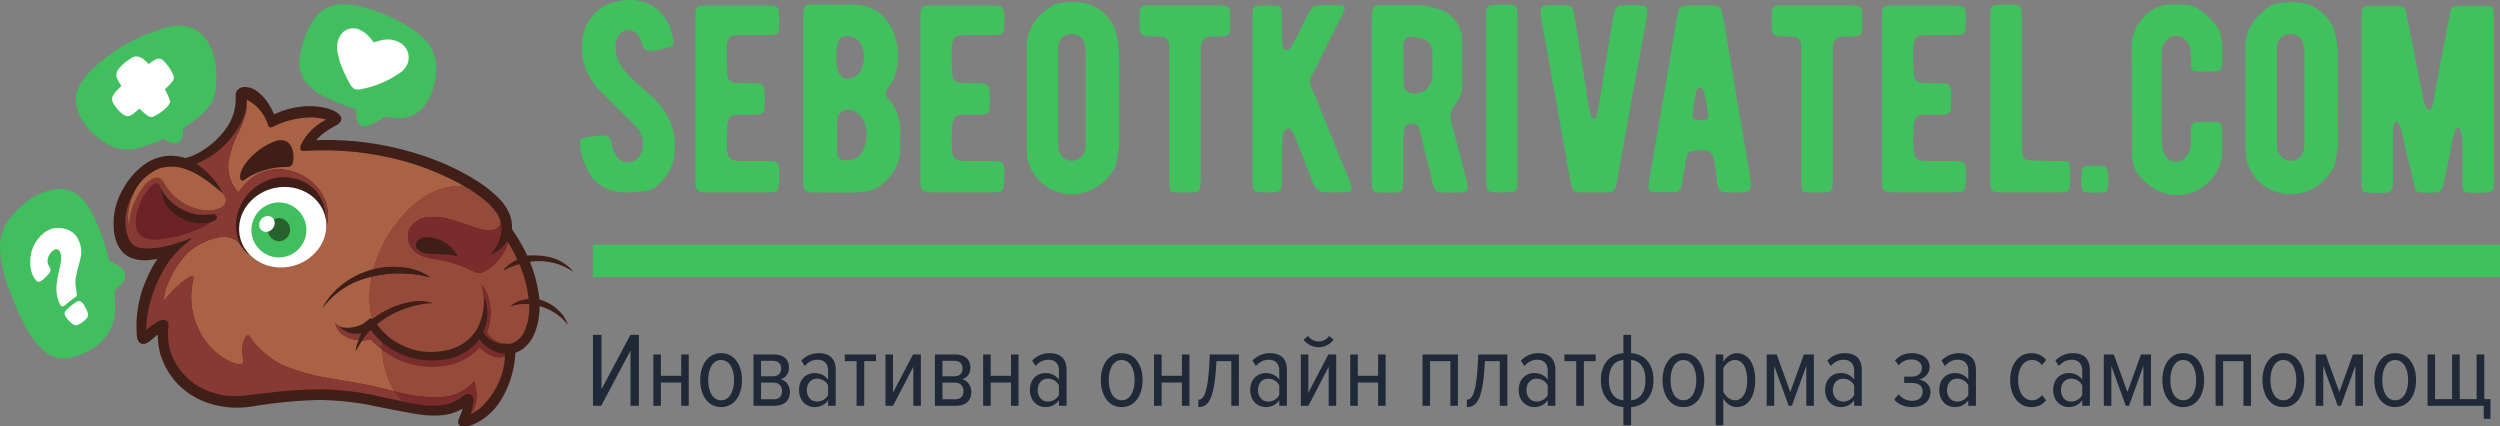 <?xml version="1.0" encoding="UTF-8"?> <svg xmlns="http://www.w3.org/2000/svg" width="457.113" height="77.888" preserveAspectRatio="xMidYMid" version="1.0" viewBox="0 0 342.835 58.416"><rect x="0" y="0" width="342.835" height="58.416" fill="#808080" stroke="none"/><defs><clipPath id="a"><path d="M45 .684h18.84v16.714H45Zm0 0"></path></clipPath><clipPath id="b"><path d="M19.504 12h63.07v46.508h-63.07Zm0 0"></path></clipPath><clipPath id="c"><path d="M3.602 26H22v24H3.602Zm0 0"></path></clipPath><clipPath id="e"><path d="M1 0h14v27H1Zm0 0"></path></clipPath><clipPath id="d"><path d="M0 0h266v37H0z"></path></clipPath><clipPath id="f"><path d="M83 42h264v16.508H83Zm0 0"></path></clipPath><clipPath id="h"><path d="M140 4h8v12.508h-8zm0 0"></path></clipPath><clipPath id="i"><path d="M156 6h6v10.508h-6zm0 0"></path></clipPath><clipPath id="g"><path d="M0 0h264v17H0z"></path></clipPath></defs><g clip-path="url(#a)" transform="translate(-3.962 -.092)"><path fill="#41bf5e" fill-opacity=".996" fill-rule="evenodd" d="M50.523.684a12.4 12.4 0 0 1 3.95.59q3.13.96 5.89 2.703.743.538 1.457 1.125c1.285 1.16 1.946 2.613 1.973 4.355a9.4 9.4 0 0 1-1.078 4.313q-1.566 2.858-4.813 2.476a9 9 0 0 1-1.183-.168q-.828.602-1.762 1.047c-.254.105-.52.188-.789.242q-.904.106-1.2-.742a7.7 7.7 0 0 1-.167-1.55 27 27 0 0 1-4.465-1.805 7.35 7.35 0 0 1-2.594-2.11 4.24 4.24 0 0 1-.699-2.887 12.75 12.75 0 0 1 1.941-5.527c.864-1.23 2.04-1.918 3.54-2.062m0 0"></path></g><path fill="#41bf5e" fill-opacity=".996" fill-rule="evenodd" d="M24.062 3.568c1.93-.156 3.41.57 4.449 2.184a8.5 8.5 0 0 1 1.12 3.855 12.2 12.2 0 0 1-.12 3.04 5.05 5.05 0 0 1-1.152 2.335 16 16 0 0 1-3.266 2.582q.035 3.233-2.672 1.457a18.8 18.8 0 0 1-3.855 1.383 5.43 5.43 0 0 1-3.43-.426 9.6 9.6 0 0 1-2.125-1.457 8.2 8.2 0 0 1-2.235-3.023c-.593-1.457-.472-2.856.364-4.188a9.4 9.4 0 0 1 1.125-1.43 23.9 23.9 0 0 1 6.422-4.539 31 31 0 0 1 3.644-1.425 11 11 0 0 1 1.73-.348m0 0"></path><path fill="#fefefe" fill-rule="evenodd" d="M49.87 12.158q-.209.012-.394.094c-.262.039-.528.035-.79-.016a1.74 1.74 0 0 1-.62-.594 23 23 0 0 1-1.004-2.004q-.151-.363-.301-.726a9 9 0 0 1-.352-1.188.5.5 0 0 0-.058-.27 3.9 3.9 0 0 1-.094-1.398.95.95 0 0 0 .062-.394q.1-.217.153-.457.74-1.518 2.43-1.29 1.012.346 1.746 1.137c.207.243.402.489.59.746q.5-.116 1.003-.273 1.512-.375 2.825.457 1.301 1.035.863 2.656a3 3 0 0 1-.863 1.2 13.8 13.8 0 0 1-5.196 2.32m0 0"></path><path fill="#c6ebce" fill-rule="evenodd" d="M46.472 5.205q-.052.24-.153.457.03-.247.153-.457m0 0"></path><path fill="#c8ecd0" fill-rule="evenodd" d="M46.32 5.662a.95.95 0 0 1-.063.394q-.007-.209.062-.394m0 0"></path><path fill="#b4e5bf" fill-rule="evenodd" d="M46.35 7.455a.5.5 0 0 1 .06.27.5.5 0 0 1-.06-.27m0 0"></path><path fill="#fefefe" fill-rule="evenodd" d="M18.444 7.755q.591-.058 1.094.258.474.333.848.778a7 7 0 0 1 1.035-.684.87.87 0 0 1 .848.09 5.76 5.76 0 0 1 1.535 2.23.8.8 0 0 1-.031.578q-.53.674-1.168 1.247c.316.523.562 1.082.726 1.668-.062.27-.187.5-.379.699a6.7 6.7 0 0 1-1.926 1.383.83.83 0 0 1-.761-.122 9 9 0 0 1-1.137-.988q-.527.451-1.078.867a1.03 1.03 0 0 1-.79.149 3.5 3.5 0 0 1-.898-.653 7 7 0 0 1-.668-.847 1.33 1.33 0 0 1-.3-1.063c.14-.328.336-.62.574-.882q.345-.34.683-.684a5.6 5.6 0 0 1-.683-1.23 1.28 1.28 0 0 1 .152-.88q.434-.639 1.047-1.109.385-.304.793-.574.23-.148.484-.23m0 0"></path><g clip-path="url(#b)" transform="translate(-3.962 -.092)"><path fill="#401e18" fill-opacity=".988" fill-rule="evenodd" d="M82.527 37.332c-1.48-1-3.07-1.445-4.851-1.426-.305.004-.746.012-1.028.11.043.152.137.367.196.523.562 1.5.922 3.031 1.097 4.617 1.282.383 2.352 1.086 3.184 2.13.29.362.566.929.719 1.362-1.028-1.285-2.301-2.128-3.887-2.578a10 10 0 0 1-.695 3.762 5.07 5.07 0 0 1-1.778 2.234q-.407.24-.851.41a13.5 13.5 0 0 1-2.262 6.922 8.5 8.5 0 0 1-3.293 2.809 5.3 5.3 0 0 1-1.488.434c-.172.023-.442-.067-.578-.18-.219-.184-.278-.52-.192-.781.059-.176.168-.403.243-.582q.088-.21.175-.426c.07-.176.121-.36.153-.543a6.84 6.84 0 0 1-3.141.926 14.5 14.5 0 0 1-3.371-.215q-3.23-.57-6.438-1.242a41 41 0 0 0-6.652-.657c-3.082.075-6.07.364-9.11.871-2.171.364-4.359.196-6.433-.539a10.6 10.6 0 0 1-3.687-2.3c-1.2-1.164-2.043-2.614-2.575-4.192a8 8 0 0 1-.199-.847 10 10 0 0 1-.176-1.66c-.007-.344-.062-.29-.289-.087-.289.262-.625.528-.933.766-.625.473-1.348.438-1.586-.41-.117-.414-.125-1.57-.117-2.035.035-2.125.496-4.137 1.347-6.082q.634-1.5 1.532-2.84-.644.115-1.305.184c-2.649.152-4.192-1.075-4.63-3.692q-.432-3.28 1.243-6.133a10.1 10.1 0 0 1 2.934-3.324c1.703-1.176 3.55-1.46 5.539-.867a5.2 5.2 0 0 0 1.199-.379 11.14 11.14 0 0 0 4.812-4.266c.672-1.191.989-2.457.922-3.828-.02-.394.098-.742.418-.996.207-.164.45-.234.711-.262a2.68 2.68 0 0 1 1.61.457 6.1 6.1 0 0 1 1.683 1.715q.499.749.852 1.578a11.4 11.4 0 0 1 5.906-1.078c.73.075 1.613.278 2.277.59.356.164.864.5.993.887.156.473-.211.863-.594 1.074-.274.149-.524.277-.793.438-.48.289-.93.605-1.367.96q-.337.317-.637.668a41.6 41.6 0 0 1 16.398 2.762 32.5 32.5 0 0 1 6.012 3.067 17.7 17.7 0 0 1 2.715 2.23 6.7 6.7 0 0 1 1.52 2.461q.24.821.183 1.672a26 26 0 0 1 2.11 3.64c1.144-.097 2.449.012 3.55.344.742.219 1.543.7 2.125 1.207.145.125.278.254.414.395q.094.115.164.242m0 0"></path></g><path fill="#a9e2b6" fill-rule="evenodd" d="M49.87 12.158a1.1 1.1 0 0 1-.394.094q.186-.082.394-.094m0 0"></path><path fill="#a96344" fill-rule="evenodd" d="M36.206 15.904c.223.406.403.805.55 1.242.196.594.61.258.985.086a12.1 12.1 0 0 1 5.192-1.129q.914.059 1.793.305c-1.45.726-2.606 1.828-3.367 3.262-.114.21-.262.648-.141.875.11.203.566.16.762.148a41.4 41.4 0 0 1 14.586 1.754 37.7 37.7 0 0 1 7.046 3.055q-3.192-.083-5.8 1.773a15.1 15.1 0 0 0-3.266 3.145 18.5 18.5 0 0 0-3.324 6.527q-3.457.89-5.813 3.555a11 11 0 0 0-1.172 1.73q2.557-3.339 6.711-4.281.031.018.032.058a14 14 0 0 0-.168 4.618q.094.574.289 1.12a.5.5 0 0 0-.364-.074c-.343.274-.699.54-1.062.79a4.64 4.64 0 0 1-2.55.457 3 3 0 0 1-.579-.168 11 11 0 0 1-.562-.426c.246.918.808 1.574 1.687 1.957q.71.31 1.488.351a4.9 4.9 0 0 0-.379 1.579q.416-.81.926-1.547.575.035 1.121-.153c.5.532 1.04 1.016 1.61 1.457q.098 3.105 1.703 5.707a121 121 0 0 0-3.524-.836q-2.97-.556-5.953-1.062a25.8 25.8 0 0 1-5.89-1.7 13 13 0 0 1-4.067-3.253c-.2-.242-.344-.516-.523-.77-.094-.129-.145-.152-.282-.054-.394.293-.609 1.105-.64 1.574a7 7 0 0 0 .11 1.797c.09.488-.122.578-.579.566-.59-.016-1.07-.258-1.582-.535-1.46-.781-2.601-1.879-3.473-3.285-1.406-2.39-1.859-5-1.253-7.715.042-.2.113-.496-.192-.504-.207-.004-.457.188-.629.305a11.5 11.5 0 0 0-2.207 1.902c-.34.371-.664.758-.972 1.152a5.3 5.3 0 0 1 .394-2.035 13.5 13.5 0 0 1 2.809-4.508 9.5 9.5 0 0 1 4.039-2.125 4.5 4.5 0 0 1 1.761-.03q.599.141 1.063.546.282.304.547.621c.148.223.316.465.484.672.164.2.422.395.637.543a5.03 5.03 0 0 0 2.703 1.426q.106.072.242.062h.094q.212.081.453.063h.7c.199.008.39-.016.577-.063q3.392-.578 5.055-3.582a12 12 0 0 0 .41-1.004q.206-.42.348-.879.633-2.66-.973-4.859c-1.23-1.625-2.824-2.55-4.84-2.84-1.863-.219-3.496.29-4.89 1.52-.52.476-.961.984-1.367 1.562a1.3 1.3 0 0 1-.317-.273c-.988-1.32-1.324-2.801-1.004-4.43a15.3 15.3 0 0 1 1.032-2.976c.496-.946.96-2.067 1.238-3.098a5.8 5.8 0 0 0 .18-1.621c-.004-.086.003-.172-.004-.258.992.477 1.8 1.266 2.351 2.21m0 0"></path><path fill="#873a33" fill-rule="evenodd" d="M32.429 18.658q-.673 1.43-1.035 2.976c-.317 1.63.015 3.11 1.004 4.43q.14.164.316.274a9.6 9.6 0 0 1 1.367-1.563q2.098-1.846 4.89-1.52c2.02.29 3.61 1.215 4.845 2.84q1.6 2.198.968 4.86a6 6 0 0 1-.347.879 6.1 6.1 0 0 0 .257-2.094 4 4 0 0 0-.074-.485q-.391-3.081-3.191-4.417c-2.23-.875-4.328-.622-6.285.757q-2.269 1.695-2.715 4.508a5.94 5.94 0 0 0 .652 3.613q-.265-.316-.547-.62a2.4 2.4 0 0 0-1.062-.548 4.5 4.5 0 0 0-1.762.032 9.5 9.5 0 0 0-4.039 2.125 13.55 13.55 0 0 0-2.809 4.508 5.4 5.4 0 0 0-.394 2.035q.463-.595.973-1.153a11.8 11.8 0 0 1 2.488-2.086c.137-.086.422-.21.543-.03.094.14-.031.526-.067.694a10.36 10.36 0 0 0 .547 5.88c.215.538.473 1.05.77 1.554 1 1.613 2.398 2.856 4.144 3.613.344.153.813.254 1.188.196.48-.075.297-.52.25-.856-.102-.672-.13-1.566.082-2.219.086-.27.3-.78.578-.894.09-.04.125 0 .184.074.09.113.207.313.293.442.132.203.222.32.378.503a13 13 0 0 0 3.938 3.102 25.8 25.8 0 0 0 5.89 1.7q2.983.503 5.954 1.062c1.18.261 2.351.539 3.523.836.008.027.031.035.059.03a5.9 5.9 0 0 0 1.246 1.4 238 238 0 0 1-4.403-.958 41 41 0 0 0-5.984-.73 57 57 0 0 0-6.648.273c-1.797.207-3.602.414-5.403.606-.41.043-.98.031-1.39.008a9.8 9.8 0 0 1-5.293-1.93c-.45-.328-.989-.871-1.344-1.297a8.8 8.8 0 0 1-1.695-3.23c-.13-.473-.211-1.188-.227-1.68-.02-.461 0-.91.055-1.367.039-.336 0-.649-.32-.836-.54-.32-1.18.16-1.618.457q-.562.38-1.09.812c-.015-.676.036-1.336.153-2.004a18.5 18.5 0 0 1 2.972-7.406c.801-1.07 1.586-1.852 2.622-2.684.015-.015.675-.539.414-.472-.121.031-.36.14-.496.191a26 26 0 0 1-3.13.946c-1.019.238-2.054.316-3.097.242q-1.173-.116-1.777-1.11a6.34 6.34 0 0 1-.426-3.703 8.7 8.7 0 0 1 1.262-3.187 9.3 9.3 0 0 0-.957 2.914 7.3 7.3 0 0 0 .152 2.52 7.1 7.1 0 0 1 .457-3.13c.36-1.004.918-2.054 1.586-2.886.097-.118.305-.313.418-.426a2.56 2.56 0 0 1 1.015-.625c.422-.129.836.039 1.086.387l.024.03q1.823 3.446 5.691 4.024a4.33 4.33 0 0 0 2.278-.367q1.177-.813.273-1.926a10.66 10.66 0 0 0-3.672-4.086c2.535-1.078 4.504-2.8 5.906-5.175.47-.84.887-1.883.97-2.844.019-.246.019-.504.046-.742.012-.125.012.43.012.476-.016.672-.121 1.192-.32 1.828-.29.918-.657 1.797-1.102 2.649m0 0"></path><path fill="#401e18" fill-rule="evenodd" d="M40.077 20.42a3.63 3.63 0 0 1 .098 1.828c-.078.343-.23.558-.59.636-.09.016-.45.012-.57.016a10.7 10.7 0 0 0-4.781 1.293c-.282.156-.528.352-.797.516-.223.136-.426.035-.485-.211-.062-.262-.004-.637.082-.891q.175-.46.426-.883c.992-1.43 2.344-2.566 3.957-3.238.309-.129.719-.262 1.055-.27.832-.007 1.336.438 1.605 1.204m0 0"></path><path fill="#a96344" fill-rule="evenodd" d="M30.589 26.552q.904 1.113-.273 1.926-1.083.492-2.278.367-3.868-.578-5.691-4.023c-.32-.442-.766-.57-1.27-.36-.566.235-.812.52-1.226.942-.145.148-.414.547-.535.73a10.4 10.4 0 0 0-1.098 2.207 7.1 7.1 0 0 0-.457 3.13 7.3 7.3 0 0 1-.152-2.52 9.3 9.3 0 0 1 .957-2.914 6.66 6.66 0 0 1 3.28-2.93 5.64 5.64 0 0 1 3.614.09q.797.285 1.547.7c.594.358 1.168.745 1.73 1.151a53 53 0 0 1 1.852 1.504m0 0"></path><path fill="#401e18" fill-rule="evenodd" d="M44.62 29.255a7.3 7.3 0 0 0-.785-1.234c-1.012-1.441-2.77-2.387-4.812-2.387-3.301 0-6.09 2.473-6.23 5.524a5.06 5.06 0 0 0 1.355 3.683q.03.049.054.09c-.289-.199-.511-.375-.726-.66a18 18 0 0 1-.395-.555 5.94 5.94 0 0 1-.652-3.613q.446-2.814 2.715-4.508 2.937-2.069 6.285-.757 2.8 1.335 3.191 4.417m0 0"></path><path fill="#6d2227" fill-rule="evenodd" d="M21.995 25.732q.375 3.189 3.34 4.45a6.2 6.2 0 0 0 2.824.452c.239-.03.469-.078.7-.136-1.004.699-1.938 1.097-3.086 1.488-1.473.5-2.97.789-4.52.883a3.36 3.36 0 0 1-1.867-.473 2.22 2.22 0 0 1-.746-1.504 5 5 0 0 1 .246-2.125c.355-1.238 1.004-2.398 1.918-3.312.297-.297.762-.528 1.039-.082.074.113.117.23.152.359m0 0"></path><path fill="#964b3a" fill-rule="evenodd" d="M63.597 25.49a19.6 19.6 0 0 1 3.281 2.32 8.8 8.8 0 0 1 1.379 1.625q.21.38.352.79c.07.652-.2 1.07-.82 1.26q-.71.193-1.43.032a7 7 0 0 1-.91-.215q-1.783-.615-3.583-1.183c-1.062-.332-2.144-.446-3.25-.332-1.152.16-1.996.754-2.535 1.773-.344 1.367.047 2.461 1.23 3.246.25.164.798.375 1.094.465.172.055.34.094.516.133 2.227.266 4.297.906 6.285 1.941.336.14.672.13 1-.03a5 5 0 0 0 1.367-.88 8.1 8.1 0 0 0 1.868-2.476c.097-.23.183-.465.257-.696q.684 1.133 1.246 2.336c-.55.258-1.175.656-1.613 1.086-.078.078-.27.29-.293.399.07-.008.457-.211.555-.258.488-.227.988-.414 1.504-.574a.13.13 0 0 1 .137.015 16.8 16.8 0 0 1 1.261 4.738 4.52 4.52 0 0 0-2.613 1.047 6.9 6.9 0 0 1 2.672-.347 7.8 7.8 0 0 1-.563 3.55 3.28 3.28 0 0 1-1.5 1.715q-.292.134-.61.168-2.041.145-3.112-1.578.966-2.548.062-5.133-.301-.803-.836-1.394.404 1.133.364 2.336a8.2 8.2 0 0 1-1.016 3.886q-1.312 1.977-3.598 2.657-4.58 1.195-8.351-1.637a11 11 0 0 1-1.7-1.777 12.5 12.5 0 0 1 4.34-2.325 12.7 12.7 0 0 1 3.282-.605 5.9 5.9 0 0 0-2.977-.184 12.44 12.44 0 0 0-5.254 2.352 7 7 0 0 1-.289-1.121q-.3-2.32.168-4.617a.06.06 0 0 0-.031-.059 16.44 16.44 0 0 1 7.855.05c.258.063.176.016.008-.093a7.5 7.5 0 0 0-3.309-1.187 11.2 11.2 0 0 0-4.28.226 18.5 18.5 0 0 1 3.327-6.527 14.9 14.9 0 0 1 3.262-3.14c1.738-1.243 3.672-1.833 5.8-1.778m0 0"></path><path fill="#401e18" fill-rule="evenodd" d="M21.995 25.732a6.74 6.74 0 0 0 3.34 3.14q.932.434 1.945.579.932.048 1.852-.074c.262-.04.457.05.594.273q.07.375-.258.563-.304.157-.61.285c-.23.058-.46.105-.699.136a6.2 6.2 0 0 1-2.824-.453q-2.964-1.26-3.34-4.449m0 0"></path><g clip-path="url(#c)" transform="translate(-3.962 -.092)"><path fill="#41bf5e" fill-opacity=".996" fill-rule="evenodd" d="M11.809 26.008a4.35 4.35 0 0 1 3.129 1.047 8.5 8.5 0 0 1 1.562 2.078 27.6 27.6 0 0 1 2.414 6.695 9.7 9.7 0 0 1 1.578.91q1.2 1.066.137 2.266-.457.487-.973.91c.032.68.055 1.363.078 2.047q.172 3.486-2.582 5.59a9.2 9.2 0 0 1-3.43 1.578c-1.417.312-2.675 0-3.765-.941a12.9 12.9 0 0 1-2.598-3.477 41 41 0 0 1-2.703-6.59 16.2 16.2 0 0 1-.668-3.613 6.2 6.2 0 0 1 1.094-4.16 13.2 13.2 0 0 1 3.66-3.356 9.2 9.2 0 0 1 3.067-.984m0 0"></path></g><path fill="#fff" fill-rule="evenodd" d="M39.023 25.634c3.3 0 5.863 2.473 5.722 5.524-.14 3.047-2.93 5.523-6.23 5.523s-5.864-2.476-5.723-5.523c.14-3.051 2.93-5.524 6.23-5.524m0 0"></path><path fill="#782c2c" fill-rule="evenodd" d="M68.609 30.224q.276.813.136 1.672a5.76 5.76 0 0 1-1.535 3.02 4.93 4.93 0 0 0 2.34-1.82q.106.04.148.167c-.074.23-.16.465-.257.696a8.1 8.1 0 0 1-1.868 2.476 5 5 0 0 1-1.367.88c-.328.16-.664.17-1 .03a18 18 0 0 0-6.285-1.941c-.543-.113-1.285-.36-1.734-.684-1.102-.8-1.434-1.851-1.106-3.16q.809-1.532 2.535-1.773a8 8 0 0 1 3.25.332q1.8.568 3.582 1.183.45.137.91.215.722.16 1.43-.031c.621-.191.89-.61.82-1.262m0 0"></path><path fill="#fefefe" fill-rule="evenodd" d="M11.109 34.01c.101.574.003 1.144-.141 1.699-.129.5-.266 1-.395 1.5-.093.363-.218.984-.23 1.351-.012.602.09 1.047.183 1.63.07.523-.132.523-.527.788-.355.238-.621.48-.941.762-.625.555-.778.203-1.016-.422-.453-1.203-.34-2.258-.101-3.488.085-.442.19-.844.296-1.278.141-.582.32-1.84-.199-2.277-.375-.316-.914.156-1.133.46-.359.5-.539 1.11-.226 1.68.226.419.394.587.078 1.032-.27.375-.797.906-1.2 1.133-.448.25-.69-.172-.894-.508-.46-.766-.562-1.684-.504-2.563.09-1.437.766-2.668 1.871-3.582.5-.398 1.227-.68 1.868-.68.77.005 1.535.204 2.14.696.63.523.926 1.281 1.07 2.066m0 0"></path><path fill="#401e18" fill-rule="evenodd" d="M58.737 34.795c-.55-.047-1.097-.254-1.496-.649a.63.63 0 0 1-.199-.344c-.152-.636.457-1.062.988-1.226.696-.215 1.907.129 2.547.445.543.266 1.168.715 1.555 1.18.156.191.613.746.605.98-.097-.004-.39-.105-.515-.136-.63-.153-1.27-.157-1.914-.188q-.786-.034-1.57-.062M50.933 37.94q-4.157.941-6.707 4.28c.336-.613.722-1.191 1.168-1.73q2.355-2.665 5.812-3.555a11.2 11.2 0 0 1 4.281-.226c1.204.14 2.36.546 3.364 1.226.183.121.082.09-.063.055a16.44 16.44 0 0 0-7.855-.05m0 0"></path><path fill="#782c2c" fill-rule="evenodd" d="M69.882 47.138a3.23 3.23 0 0 1-1.914-.199 3.5 3.5 0 0 1-1.531-1.105c-.055-.114-.114-.223-.168-.336a5.8 5.8 0 0 0 .5-3.43 6 6 0 0 0-.364-1.367c-.004.23-.02.449-.046.668a6.3 6.3 0 0 0-.364-2.336q.536.592.836 1.394.903 2.584-.062 5.133c.715 1.149 1.75 1.676 3.113 1.578m0 0"></path><path fill="#fefefe" fill-rule="evenodd" d="M10.554 41.36c.242-.132.418-.085.64.075.301.23.551.797.715 1.145.29.629.203.914-.32 1.375-.25.222-.844.648-1.176.656-.293.008-.578-.258-.785-.45-.273-.25-.789-.808-.77-1.195.016-.304.376-.593.59-.78a7 7 0 0 1 1.106-.825m0 0"></path><path fill="#873933" fill-rule="evenodd" d="M46.53 44.74q-.045.017-.015.062 1.305 1.224 3.082.895-.27.439-.453.926a4.3 4.3 0 0 1-1.489-.348q-1.32-.58-1.683-1.96.275.224.558.425m0 0"></path><path fill="#873a33" fill-rule="evenodd" d="M52.421 46.986v.973a14 14 0 0 1-1.61-1.457 2.9 2.9 0 0 1-1.12.152q.487-.767 1.152-1.399a16 16 0 0 0 1.578 1.73m0 0"></path><path fill="#782c2c" fill-rule="evenodd" d="M69.245 48.9q-.914.263-1.793-.105a4.8 4.8 0 0 1-1.683-1.141q-2.053 2.19-5.055 2.535-4.61.566-8.293-2.23v-.973q3.991 3.165 9.02 2.234a7.25 7.25 0 0 0 3.78-2.082c.173-.203.337-.418.485-.636a5.53 5.53 0 0 0 2.656 1.867q.433.127.883.136zm0 0"></path><path fill="#964b3a" fill-rule="evenodd" d="M69.245 48.9a10 10 0 0 1-1.414 4.613 10.1 10.1 0 0 1-1.836 2.325c-.433.378-.941.71-1.457.968q.016-.047.031-.105a3.45 3.45 0 0 0 .743-1.82 5.54 5.54 0 0 0-.305-2.583q-1.751 1.991-4.418 2.141a18 18 0 0 1-4.402-.3 39 39 0 0 1-2.004-.442c-.028.004-.051-.004-.059-.031q-1.604-2.602-1.703-5.707c2.457 1.863 5.219 2.609 8.293 2.23q3.002-.344 5.055-2.535.716.75 1.683 1.14a2.62 2.62 0 0 0 1.793.106m0 0"></path><path fill="#782c2b" fill-rule="evenodd" d="M64.57 56.705c.132-.48.242-.965.316-1.461.125-.485.035-1.047-.527-1.188a.8.8 0 0 0-.711.168 6.3 6.3 0 0 1-2.118 1.156 9.7 9.7 0 0 1-3.824.125 69 69 0 0 1-2.277-.41 5.9 5.9 0 0 1-1.246-1.398q.996.247 2.004.441a18 18 0 0 0 4.402.301q2.666-.15 4.418-2.14c.309.851.406 1.683.305 2.581a3.5 3.5 0 0 1-.743 1.825m0 0"></path><path fill="#41bf5e" fill-rule="evenodd" d="M38.25 35.302a3.774 3.774 0 0 0 3.769-3.77 3.774 3.774 0 0 0-3.77-3.769 3.777 3.777 0 0 0-3.77 3.77 3.777 3.777 0 0 0 3.77 3.77m0 0"></path><path fill="#26612e" fill-rule="evenodd" d="M38.257 33.084a1.589 1.589 0 0 0 0-3.176 1.589 1.589 0 0 0 0 3.176m0 0"></path><path fill="#fff" fill-rule="evenodd" d="M36.75 29.623c.581.007.991.504.913 1.105-.078.606-.613 1.086-1.199 1.074-.582-.007-.992-.504-.914-1.109.078-.602.617-1.082 1.2-1.07m0 0"></path><g clip-path="url(#d)" transform="translate(78.038 -.092)"><g clip-path="url(#e)"><path fill="#41c05e" d="M12.24 14.235q2.748 3.159 2.187 7.22-.223 1.722-1.453 3.187-.816.955-1.438 1.297-.628.346-1.39.406l-2.016.125c-1.367.07-2.574-.207-3.625-.844q-.985-.622-1.39-1.25-1.283-1.968-1.563-3.844a6 6 0 0 1-.032-.937q.03-.562.61-.625a28 28 0 0 1 1.531-.219q.622-.076.922-.078.545-.029.797.172.265.188.406.781-.002.033.031.172c.032.086.055.183.078.297q.153.597.375 1.031.874 1.533 2.235 1.203.655-.17 1.125-.797c.32-.414.484-.867.484-1.36.02-.726-.062-1.296-.25-1.702q-.269-.608-.86-1.188-.58-.592-1.53-1.531l-3.297-3.266q-2.674-2.89-2.375-6.593c.125-1.438.586-2.633 1.39-3.594q1.2-1.453 2.97-1.89C7.504.063 8.668 0 9.661.22q1.482.33 2.468 1.187a6.05 6.05 0 0 1 1.515 2c.352.762.579 1.532.672 2.313q.105.58-.468.797-1.534.515-2.829.515-.656.002-.875-.593l-.359-.954Q9.348 4.502 8.6 4.298q-.751-.2-1.391.25-.644.44-.797 1.453-.28 2.096 1.36 3.953c.164.219.44.524.828.906.394.375.832.774 1.312 1.188q.715.627 1.36 1.219.64.58.968.968m0 0"></path></g><path fill="#41c05e" d="M28.776 22.923q.075.689.062 1.39-.017.69-.093 1.344-.035.675-.594.75a10 10 0 0 1-1.125.063h-7.953c-.243 0-.5-.008-.782-.031-.28-.032-.507-.118-.671-.266q-.27-.217-.282-.656-.016-.436-.015-1.47V2.752q0-.92.093-1.312.095-.406.47-.5.386-.094 1.265-.094h7.906c.781 0 1.281.086 1.5.25q.188.157.234.719.06.563.047 1.203-.016.645-.062 1.078-.036.673-.563.75-.532.063-1.328.062H23.26c-.617.024-1.027.14-1.234.36q-.317.327-.375 1.172-.048.925-.031 1.843.028.909.062 1.782 0 .674.328 1.062.327.299.922.344.609.033 1.453.031h.766q.34.001.515.031c.438 0 .727.086.875.25.157.157.243.453.266.89q.03.582.031 1.157c0 .375-.023.758-.062 1.14 0 .493-.274.762-.813.813q-.41.034-1.031.032H23.51q-1.032.002-1.39.296-.363.298-.438 1.47-.034.655-.062 1.405-.017.75.03 1.594.06.877.376 1.203.31.328 1.234.375h3.578q.844.036 1.36.094c.343.031.535.258.578.672M45.443 18.423a7 7 0 0 0-.047.875v1.125c.032 1.45-.445 2.758-1.422 3.922q-.815.954-1.625 1.422c-.53.304-1.18.511-1.937.625q-1.126.152-2.844.125l-4.328-.047q-.582 0-.875-.297-.189-.216-.219-.672c-.023-.3-.03-.758-.03-1.375V2.564c0-.907.07-1.43.218-1.579q.293-.28 1.078-.28.779 0 2.875.03h1.297c.375 0 .707-.007 1-.03q2.529-.046 4.297 1.421.874.769 1.437 2c.375.813.617 1.688.735 2.625q.168 1.409-.125 2.828a6.1 6.1 0 0 1-1.141 2.5q-.361.516-.36.844 0 .328.438.844c1.094 1.218 1.617 2.773 1.578 4.656M36.803 6.22q-.11.657-.157 1.562-.033.891.125 1.688.17.784.657 1.187c.332.274.816.297 1.453.078q.703-.232 1.03-.78.547-.984.548-2.235l-.219-1.094q-.486-1.419-1.906-1.531-.69-.076-1.063.187-.363.252-.468.938m3.406 14.719q1.06-2.016.25-4.172c-.2-.563-.602-1.008-1.203-1.344-.594-.344-1.149-.395-1.657-.156q-.468.253-.656.593-.187.329-.187.985v3.953q0 .689.234.969c.164.18.457.28.875.312 1.113.024 1.895-.36 2.344-1.14M59.634 22.923q.074.689.062 1.39-.017.69-.094 1.344-.033.675-.593.75a10 10 0 0 1-1.125.063H49.93c-.243 0-.5-.008-.782-.031-.28-.032-.507-.118-.672-.266q-.27-.217-.28-.656-.017-.436-.016-1.47V2.752q0-.92.093-1.312.095-.406.47-.5.386-.094 1.265-.094h7.906c.781 0 1.281.086 1.5.25q.188.157.234.719.06.563.047 1.203-.016.645-.062 1.078-.035.673-.563.75-.532.063-1.328.062h-3.625c-.617.024-1.027.14-1.234.36q-.316.327-.375 1.172-.048.925-.032 1.843.03.909.063 1.782 0 .674.328 1.062.327.299.922.344.609.033 1.453.031h.766q.34.001.515.031c.438 0 .727.086.875.25q.233.235.266.89.03.582.031 1.157c0 .375-.023.758-.062 1.14 0 .493-.274.762-.813.813q-.41.034-1.031.032h-1.422q-1.032.002-1.39.296-.363.298-.438 1.47-.034.655-.063 1.405-.016.75.032 1.594.059.877.375 1.203.31.328 1.234.375h3.578q.844.036 1.36.094c.343.031.535.258.578.672M75.457 19.548q0 .3-.093 1.016a35 35 0 0 1-.313 1.843 1.8 1.8 0 0 1-.125.469q-.093.222-.234.484-1.113 1.752-2.672 2.579-1.548.827-3.219.78a6.26 6.26 0 0 1-3.11-.89c-.96-.57-1.73-1.406-2.312-2.5q-.626-1.138-.625-2.937V6.657q-.11-3.217 3.078-5.515.656-.482 1.313-.594 2.154-.328 3.64 0 1.483.33 2.626 1.437 1.168 1.051 1.578 2.516.421 1.471.422 2.938zm-4.843 1.5q.234-.514.234-1.39V7.281q-.002-.405-.062-.703-.066-.31-.125-.578-.3-.905-1.11-1.14a2 2 0 0 0-1.547.124q-.75.364-.89 1.313a1.5 1.5 0 0 0-.047.437v12.672q-.002.55.031.953.046.393.156.625.295.72.969 1 .667.282 1.36.047.703-.246 1.03-.984M90.65 2.564v.953q0 .409-.047.625 0 .44-.172.687-.22.187-.593.235a9 9 0 0 1-.875.03q-.551.001-1.078.032c-.356.023-.641.14-.86.36q-.329.299-.375.843-.033.55-.031 1.61v16.296q-.001.986-.063 1.579-.046.58-.703.656-1.439.03-2.75 0c-.468-.02-.726-.223-.765-.61a18 18 0 0 1-.047-1.406V7.58q-.001-.95-.031-1.39-.034-.434-.297-.704-.251-.28-.766-.328-.517-.06-1.062-.062h-.516a.9.9 0 0 1-.328-.047q-.55-.029-.766-.203-.221-.187-.25-.75a18 18 0 0 1 0-2.453c0-.258.07-.461.219-.61q.216-.187.578-.187h9.781q.873 0 1.235.078.375.065.468.422.094.345.094 1.219M107.304 25.735q.14.516-.406.657c-.293.03-.54.054-.734.062q-.299.017-1.141.016h-1.016c-1 .07-1.683-.39-2.047-1.39q-.08-.247-.812-2.157c-.438-1.125-.79-2.008-1.047-2.656-.25-.645-.414-1.055-.484-1.235a6 6 0 0 0-.328-.687 2 2 0 0 0-.297-.438.49.49 0 0 0-.39-.187.45.45 0 0 0-.376.187q-.438.55-.437 1.5v.844q0 .907-.047 2.734v2.454q-.035.564-.25.765c-.149.125-.39.215-.735.266h-1.062q-.549.002-1.063-.031-.844.002-.875-.922A2.2 2.2 0 0 1 93.71 25V2.892q-.002-.844.079-1.407.076-.562.734-.609 1.2-.03 2.453 0 .622.047.688.563.076.5.078 1.156v1.469c0 .562.004 1.039.015 1.421.02.375.078.758.172 1.141q.076.253.328.313a.54.54 0 0 0 .47-.094q.339-.247.702-1.063.186-.293.406-.734.217-.434.47-.984.327-.623.53-1.063.201-.435.344-.687.342-.592.578-.985a.87.87 0 0 1 .703-.453c1.375-.113 2.57-.113 3.594 0 .125.031.211.105.266.219q.091.158.031.328a6 6 0 0 1-.203.484l-.281.547q-.363.736-1.266 2.516-.891 1.769-2.281 4.594a8 8 0 0 1-.39.718c-.087.149-.11.2-.079.157q-.457.844-.047 1.687.187.44.438.984.264.55.515 1.235.984 2.454 2.032 5.062 1.043 2.596 2.187 5.344a4.7 4.7 0 0 1 .328.984M122.96 24.454q.106.375.171.688.059.298.094.562.076.252-.094.469a.7.7 0 0 1-.453.266q-.737.06-1.562.062-.832-.001-1.735-.031-.596-.078-.78-.64c-.118-.376-.235-.821-.36-1.345a16 16 0 0 0-.25-1.14c-.125-.5-.29-1.102-.485-1.813l-.687-2.968a5.4 5.4 0 0 0-.36-1.063q-.235-.544-1.03-.437-.815.11-.907.765c-.055.438-.094.938-.125 1.5v5.156q-.002.816-.063 1.391c-.03.375-.304.574-.812.594q-1.282.075-2.594 0-.738-.03-.797-.61a20 20 0 0 1-.047-1.515V2.705q0-1.39.25-1.641.264-.249 1.094-.25h4.36q1.387-.078 3.156.437 1.5.361 2.484 1.531.984 1.174 1.031 2.703.03 1.47 0 6.532 0 1.235-1.062 2.593-.736.909-.406 2.297.246.891.75 2.766a269 269 0 0 1 1.218 4.781m-4.563-17.172q-.048-.873-.453-1.312-.393-.435-1.313-.656a3 3 0 0 0-.312-.063 1 1 0 0 1-.235-.047q-1.03-.152-1.359.188c-.219.218-.324.617-.312 1.187q.03.861.03 2.39 0 1.207.016 1.923c.008.48.016.742.016.78q-.002.927.906 1.173 1.032.269 1.875-.266c.563-.351.914-.875 1.063-1.562l.047-.282q.03-.122.031-.156zM130.063 24.61q0 .91-.094 1.297-.082.376-.469.469-.394.094-1.297.094h-.906c-.25 0-.477-.008-.672-.031q-.737-.076-.812-.657a13 13 0 0 1-.063-1.36V2.596c0-.895.07-1.414.219-1.563q.187-.187.844-.234.656-.062 1.359-.063.717.001 1.047.032.733.081.781.656.061.563.063 1.5zM138.452 26.47q-.516.002-.734-.313a1.8 1.8 0 0 1-.297-.734 5 5 0 0 0-.14-.672l-2.532-14.172q-.142-.796-.344-1.937-.204-1.138-.421-2.328-.222-1.185-.407-2.188a25 25 0 0 1-.25-1.531 1.6 1.6 0 0 1-.078-.39q-.082-.81.14-1.079.235-.279 1-.312h1.188c.375 0 .742.011 1.11.03q.514.034.75.22.248.188.312.687.188.926.328 1.828a241 241 0 0 1 1 6.313q.246 1.534.422 2.78.186 1.239.344 2.188.076.222.14.532.078.315.22.718.076.223.327.235.264.019.375-.344c.07-.344.141-.64.204-.89.062-.258.101-.477.125-.657q.187-1.012.421-2.547c.157-1.031.32-2.097.5-3.203q.28-1.67.5-3.094.218-1.437.375-2.234.061-.374.157-.953a3.9 3.9 0 0 1 .328-1.078q.248-.499.719-.5 1.64-.077 2.859 0c.562.023.816.312.766.875q-.035.409-.11.953-.082.55-.187 1.172a9 9 0 0 0-.125.594q-.095.468-.313 1.687c-.148.805-.36 1.953-.64 3.453q-.424 2.251-1.063 5.844-.644 3.581-1.594 8.844-.063.375-.156.89a2.9 2.9 0 0 1-.312.89c-.149.263-.391.403-.735.423ZM161.945 24.267q.293 1.628-.141 1.984-.142.143-.875.203-.737.045-1.469.031a49 49 0 0 0-.875-.015q-.517-.029-.734-.25-.252-.216-.328-.672a27 27 0 0 1-.188-1.344q-.033-.405-.078-.734a2.5 2.5 0 0 0-.11-.547q0-.188-.093-.703a2.7 2.7 0 0 0-.36-.985c-.18-.32-.492-.484-.937-.484a1.2 1.2 0 0 0-.219-.031h-.062q-.956 0-1.438.094a.9.9 0 0 0-.672.5q-.205.393-.312 1.343c-.024.149-.078.465-.172.953q-.129.739-.344 2.016c-.093.543-.398.813-.906.813a58 58 0 0 1-2.86 0c-.511-.032-.761-.211-.75-.547q.013-.515.126-1.328.216-1.231.562-3.22.357-1.98.75-4.312l.813-4.718q.405-2.39.75-4.47.34-2.09.593-3.577.263-1.484.344-2 .169-.904.485-1.157.311-.264 1.203-.265h3.328q.574.08.797.219c.125.125.226.335.312.625q.123.439.203.875.263 1.502.625 3.671.357 2.158.766 4.594l.797 4.766c.27 1.562.515 2.992.734 4.281q.342 1.94.531 3.14c.133.794.204 1.212.204 1.25m-5.735-8.047V16q0-.14-.047-.406-.035-.327-.14-.953a99 99 0 0 0-.22-1.172 10 10 0 0 1-.108-.578 2.4 2.4 0 0 0-.22-.547q-.158-.294-.405-.235a.54.54 0 0 0-.375.235c-.118.336-.23.781-.344 1.344a17 17 0 0 0-.235 2.015c-.023.106-.03.2-.03.281v.204c0 .167.163.28.5.343q.513.094 1.046 0 .53-.092.578-.312M177.33 2.564v.953q0 .409-.046.625-.001.44-.172.687c-.149.125-.344.203-.594.235a9 9 0 0 1-.875.03q-.55.001-1.078.032c-.356.023-.64.14-.86.36q-.327.299-.374.843-.034.55-.032 1.61v16.296q-.002.986-.062 1.579-.047.58-.703.656-1.44.03-2.75 0-.705-.03-.766-.61a18 18 0 0 1-.047-1.406V7.58q-.001-.95-.031-1.39-.034-.434-.297-.704-.251-.28-.766-.328-.516-.06-1.062-.062h-.516a.9.9 0 0 1-.328-.047q-.549-.029-.765-.203-.222-.187-.25-.75a18 18 0 0 1 0-2.453c0-.258.07-.461.218-.61q.216-.187.578-.187h9.782q.872 0 1.234.078.375.065.469.422.094.345.094 1.219M191.485 22.923q.075.689.062 1.39-.018.69-.094 1.344c-.023.45-.218.7-.593.75a10 10 0 0 1-1.125.063h-7.954q-.362.002-.78-.031c-.282-.032-.509-.118-.673-.266q-.27-.217-.28-.656-.018-.436-.017-1.47V2.752q0-.92.094-1.312.094-.406.469-.5.387-.094 1.266-.094h7.906c.781 0 1.281.086 1.5.25q.187.157.234.719.06.563.047 1.203-.017.645-.062 1.078-.036.673-.563.75-.532.063-1.328.062h-3.625c-.617.024-1.027.14-1.234.36q-.317.327-.375 1.172-.048.925-.032 1.843.03.909.063 1.782 0 .674.328 1.062c.219.2.523.313.922.344q.609.033 1.453.031h.766q.34.001.515.031c.438 0 .727.086.875.25.156.157.242.453.266.89q.03.582.031 1.157c0 .375-.023.758-.062 1.14 0 .493-.274.762-.813.813q-.41.034-1.031.032h-1.422q-1.032.002-1.39.296-.363.298-.438 1.47-.035.655-.063 1.405-.016.75.032 1.594.058.877.375 1.203.31.328 1.234.375h3.578q.844.036 1.36.094c.343.031.535.258.578.672M205.808 23.032q.03 1.283 0 2.594-.046.738-.562.797-.504.047-1.125.047h-7.5q-.814 0-1.188-.094a.59.59 0 0 1-.453-.453q-.094-.375-.094-1.172V2.595q0-.904.094-1.281.094-.389.469-.485.389-.094 1.281-.094h.938q.404.001.672.032c.507.03.78.246.812.64q.061.582.063 1.625V19.36q-.002.564.015.922c.008.242.016.422.016.547q.075.768.344 1.031.28.251 1.046.25.78 0 2.344.047h1.797q.591.001.813.172.217.159.218.703M209.244 22.814q-.597.035-.89.046a7 7 0 0 1-.36.016q-.516.082-.546.563c-.094.875-.094 1.68 0 2.406q.106.517.546.594.546.06 1.157.062.607-.001 1.297-.031.545-.075.546-.578a7.9 7.9 0 0 0 0-2.422q-.065-.547-.546-.547-.035-.045-.344-.063-.315-.011-.86-.046M226.672 17.689q.06 1.533.047 2.562-.019 1.02-.125 1.563-.361 1.91-1.672 3.187a6.27 6.27 0 0 1-3.031 1.688q-1.735.405-3.547-.25-1.815-.67-3.25-2.563a3.4 3.4 0 0 1-.578-1.234 6.4 6.4 0 0 1-.187-1.625l-.032-14.5q-.048-1.688 1-3.282a5.6 5.6 0 0 1 2.844-2.25c.438-.164.848-.25 1.234-.25q.811-.028 1.375-.015.575.016.938.015c.164.024.332.047.5.079q.263.034.484.109.669.252 1.453.89.779.644 1.704 1.704.543.656.718 1.687.188 1.02.188 2.031-.001 1.002-.031 1.547-.036.675-.282.89c-.156.15-.453.22-.89.22q-1.142.034-2.266 0-.517-.047-.687-.188-.158-.14-.157-.672 0-.528-.031-1.672-.047-1.06-.656-1.703-.598-.639-1.36-.64-.766.001-1.328.625-.55.58-.61 1.218c-.03.43-.046.875-.046 1.344a793 793 0 0 0 0 10.61q-.001.375.016.75c.02.242.039.468.062.687q.076.691.516 1.313c.289.418.719.652 1.281.703q.844.034 1.453-.641.622-.684.672-1.703v-2.016q.061-.621.25-.843.186-.219.766-.22a20 20 0 0 1 2.453 0q.81.066.812.845M242.595 19.548q0 .3-.093 1.016a35 35 0 0 1-.313 1.843 1.8 1.8 0 0 1-.125.469q-.093.222-.234.484-1.113 1.752-2.672 2.579-1.548.827-3.219.78a6.26 6.26 0 0 1-3.11-.89c-.96-.57-1.73-1.406-2.312-2.5q-.626-1.138-.625-2.937V6.657q-.11-3.217 3.078-5.515.656-.482 1.313-.594 2.154-.328 3.64 0 1.483.33 2.626 1.437 1.168 1.051 1.578 2.516.421 1.471.422 2.938zm-4.843 1.5q.234-.514.234-1.39V7.281q-.002-.405-.062-.703-.066-.31-.125-.578-.3-.905-1.11-1.14a2 2 0 0 0-1.547.124q-.75.364-.89 1.313a1.5 1.5 0 0 0-.047.437v12.672q-.002.55.031.953.046.393.156.625.295.72.97 1 .666.282 1.358.047.704-.246 1.032-.984M263.976 24.376q-.002.785-.078 1.406-.083.611-.704.688-1.425.141-2.89 0-.55-.076-.61-.61a14 14 0 0 1-.046-1.218v-4.766q0-.655-.094-1.187a4.5 4.5 0 0 0-.266-.938q-.047-.14-.219-.14a.37.37 0 0 0-.265.109q-.253.297-.406 1.094l-.766 3.812q-.174.924-.344 1.625-.175.69-.281 1.188c-.094.398-.227.68-.39.843-.15.125-.465.196-.954.219q-.738.047-1.5 0c-.367-.023-.625-.086-.781-.203q-.222-.188-.328-.703c-.074-.32-.172-.75-.297-1.281a34 34 0 0 0-.36-1.516c-.124-.477-.21-.805-.25-.984a93 93 0 0 0-.5-2.266 66 66 0 0 0-.421-1.688 2 2 0 0 0-.125-.39q-.093-.218-.235-.516-.112-.215-.312-.156c-.137.031-.215.086-.235.156q-.187.362-.187 1.281v6.22q0 .766-.078 1.359-.064.58-.766.687-1.313.105-2.703 0-.675-.058-.734-.61a18 18 0 0 1-.047-1.468v-21.5q0-.796.047-1.375c.039-.395.297-.602.765-.625h4.47q.62.002.796.719l.516 2.53 1.906 9.626q.029.157.11.39.076.235.187.563.105.33.422.36.31.016.484-.422a.7.7 0 0 0 .078-.297l.875-4.766q.293-1.466.516-2.656.217-1.184.406-2.063.077-.294.125-.687.06-.405.172-.89.216-1.233.344-1.813.123-.593.937-.594 2.484-.075 4.172 0 .733.034.781.61.062.561.063 1.359zm0 0"></path></g><g clip-path="url(#f)" transform="translate(-3.962 -.092)"><g clip-path="url(#g)" transform="translate(83 42)"><path fill="#1f2937" d="M2.28 13.74h1.124l4.024-7.578v7.578h1.148V4.017H7.412l-3.965 7.45v-7.45H2.28ZM11.593 13.74V10.55h2.785v3.191h1.035V6.701h-1.035v2.93h-2.785V6.7h-1.035v7.04ZM19.843 13.916c1.894 0 2.871-1.723 2.871-3.703 0-1.985-.977-3.688-2.871-3.688-1.867 0-2.856 1.703-2.856 3.688 0 1.98.989 3.703 2.856 3.703m0-.934c-1.211 0-1.762-1.34-1.762-2.77 0-1.413.55-2.753 1.762-2.753 1.238 0 1.777 1.34 1.777 2.754 0 1.43-.539 2.77-1.777 2.77M27.115 13.74c1.489 0 2.172-.773 2.172-1.91 0-.8-.507-1.543-1.254-1.734.657-.204 1.125-.743 1.125-1.59 0-1.078-.714-1.805-2.101-1.805h-2.77v7.04Zm.965-5.101c0 .582-.336 1.05-1.109 1.05h-1.648V7.572h1.648c.785 0 1.11.484 1.11 1.067m.13 3.09c0 .699-.395 1.12-1.18 1.12h-1.707V10.56h1.707c.8 0 1.18.555 1.18 1.168M35.569 13.74V8.814c0-1.605-.93-2.289-2.333-2.289a3.23 3.23 0 0 0-2.39 1.02l.469.742c.539-.61 1.105-.86 1.761-.86.918 0 1.446.54 1.446 1.504v1.223c-.438-.625-1.137-.902-1.852-.902-1.152 0-2.129.844-2.129 2.316 0 1.473.992 2.348 2.13 2.348.714 0 1.398-.293 1.85-.934v.758Zm-1.047-1.473a1.71 1.71 0 0 1-1.516.891c-.875 0-1.402-.7-1.402-1.574s.527-1.563 1.402-1.563c.61 0 1.195.309 1.516.907zM39.477 13.74V7.62h1.617v-.918H36.81v.918h1.617v6.121ZM43.425 13.74 46.21 8.39v5.351h1.035V6.701h-1.078l-2.742 5.23v-5.23H42.39v7.04ZM51.995 13.74c1.488 0 2.172-.773 2.172-1.91 0-.8-.508-1.543-1.254-1.734.656-.204 1.125-.743 1.125-1.59 0-1.078-.715-1.805-2.102-1.805h-2.769v7.04Zm.965-5.101c0 .582-.336 1.05-1.11 1.05h-1.648V7.572h1.649c.785 0 1.109.484 1.109 1.067m.129 3.09c0 .699-.395 1.12-1.18 1.12h-1.707V10.56h1.707c.8 0 1.18.555 1.18 1.168M56.82 13.74V10.55h2.784v3.191h1.036V6.701h-1.036v2.93H56.82V6.7h-1.035v7.04ZM67.225 13.74V8.814c0-1.605-.93-2.289-2.332-2.289a3.23 3.23 0 0 0-2.39 1.02l.469.742c.539-.61 1.105-.86 1.761-.86.918 0 1.446.54 1.446 1.504v1.223c-.438-.625-1.137-.902-1.852-.902-1.152 0-2.129.844-2.129 2.316 0 1.473.992 2.348 2.13 2.348.714 0 1.397-.293 1.85-.934v.758Zm-1.046-1.473a1.71 1.71 0 0 1-1.516.891c-.875 0-1.402-.7-1.402-1.574s.527-1.563 1.402-1.563c.61 0 1.195.309 1.516.907zM74.776 13.916c1.895 0 2.871-1.723 2.871-3.703 0-1.985-.976-3.688-2.87-3.688-1.868 0-2.856 1.703-2.856 3.688 0 1.98.988 3.703 2.855 3.703m0-.934c-1.21 0-1.761-1.34-1.761-2.77 0-1.413.55-2.753 1.761-2.753 1.239 0 1.778 1.34 1.778 2.754 0 1.43-.54 2.77-1.778 2.77M80.256 13.74V10.55h2.785v3.191h1.035V6.701h-1.035v2.93h-2.785V6.7H79.22v7.04ZM85.299 13.916c1.226 0 2.129-.79 2.422-5.422l.058-.875h2.04v6.121h1.035V6.701h-3.98l-.102 1.734c-.235 3.805-.817 4.461-1.473 4.461ZM97.44 13.74V8.814c0-1.605-.93-2.289-2.332-2.289a3.23 3.23 0 0 0-2.391 1.02l.469.742c.539-.61 1.105-.86 1.761-.86.918 0 1.446.54 1.446 1.504v1.223c-.438-.625-1.137-.902-1.852-.902-1.152 0-2.129.844-2.129 2.316 0 1.473.992 2.348 2.13 2.348.714 0 1.398-.293 1.85-.934v.758Zm-1.047-1.473a1.71 1.71 0 0 1-1.516.891c-.875 0-1.402-.7-1.402-1.574s.527-1.563 1.402-1.563c.61 0 1.195.309 1.516.907zM101.782 5.709c.848 0 1.59-.41 2.059-1.035l-.613-.512a1.77 1.77 0 0 1-1.446.758c-.582 0-1.105-.29-1.441-.758l-.613.512a2.59 2.59 0 0 0 2.054 1.035m-1.398 8.031 2.785-5.351v5.351h1.035V6.701h-1.078l-2.742 5.23v-5.23h-1.035v7.04ZM107.161 13.74V10.55h2.786v3.191h1.035V6.701h-1.035v2.93h-2.786V6.7h-1.035v7.04ZM120.893 13.74V6.701h-4.856v7.04h1.035V7.618h2.786v6.121ZM122.115 13.916c1.227 0 2.13-.79 2.422-5.422l.059-.875h2.039v6.121h1.035V6.701h-3.98l-.102 1.734c-.234 3.805-.816 4.461-1.473 4.461ZM134.256 13.74V8.814c0-1.605-.93-2.289-2.332-2.289a3.23 3.23 0 0 0-2.39 1.02l.468.742c.54-.61 1.106-.86 1.762-.86.918 0 1.445.54 1.445 1.504v1.223c-.437-.625-1.136-.902-1.851-.902-1.153 0-2.13.844-2.13 2.316 0 1.473.993 2.348 2.13 2.348.715 0 1.398-.293 1.851-.934v.758Zm-1.047-1.473a1.71 1.71 0 0 1-1.515.891c-.875 0-1.403-.7-1.403-1.574s.528-1.563 1.403-1.563c.609 0 1.195.309 1.515.907zM138.165 13.74V7.62h1.617v-.918h-4.285v.918h1.617v6.121Zm0 0"></path><g clip-path="url(#h)"><path fill="#1f2937" d="M144.637 4.017h-1.05v2.508c-1.97.13-3.09 1.559-3.09 3.688 0 2.097 1.12 3.57 3.09 3.703v2.508h1.05v-2.508c1.953-.133 3.074-1.606 3.074-3.703 0-2.13-1.12-3.559-3.074-3.688zm-3.047 6.196c0-1.489.598-2.668 1.996-2.754v5.523c-1.414-.086-1.996-1.34-1.996-2.77m3.047-2.754c1.398.086 1.98 1.265 1.98 2.754 0 1.43-.582 2.683-1.98 2.77zm0 0"></path></g><path fill="#1f2937" d="M151.805 13.916c1.895 0 2.871-1.723 2.871-3.703 0-1.985-.976-3.688-2.87-3.688-1.868 0-2.856 1.703-2.856 3.688 0 1.98.988 3.703 2.855 3.703m0-.934c-1.21 0-1.761-1.34-1.761-2.77 0-1.413.55-2.753 1.761-2.753 1.239 0 1.778 1.34 1.778 2.754 0 1.43-.54 2.77-1.778 2.77m0 0"></path><g clip-path="url(#i)"><path fill="#1f2937" d="M157.285 12.72c.437.786 1.137 1.196 1.852 1.196 1.59 0 2.523-1.504 2.523-3.703 0-2.215-.934-3.688-2.523-3.688-.743 0-1.442.465-1.852 1.18V6.7h-1.035v9.723h1.035zm3.281-2.507c0 1.531-.539 2.77-1.691 2.77-.656 0-1.313-.555-1.59-1.169V8.596c.277-.614.934-1.137 1.59-1.137 1.152 0 1.691 1.238 1.691 2.754m0 0"></path></g><path fill="#1f2937" d="M169.704 13.74V6.701h-1.371l-1.863 5.145-1.868-5.145h-1.37v7.04h1.034V8.26l1.985 5.48h.437l1.98-5.48v5.48ZM176.276 13.74V8.814c0-1.605-.93-2.289-2.332-2.289a3.23 3.23 0 0 0-2.39 1.02l.468.742c.54-.61 1.106-.86 1.762-.86.918 0 1.445.54 1.445 1.504v1.223c-.437-.625-1.137-.902-1.851-.902-1.153 0-2.13.844-2.13 2.316 0 1.473.993 2.348 2.13 2.348.714 0 1.398-.293 1.851-.934v.758Zm-1.047-1.473a1.71 1.71 0 0 1-1.516.891c-.875 0-1.402-.7-1.402-1.574s.527-1.563 1.402-1.563c.61 0 1.196.309 1.516.907zM180.721 12.896c.57.61 1.344 1.02 2.45 1.02 1.648 0 2.523-.906 2.523-2.055 0-1.05-.832-1.605-1.59-1.722.758-.145 1.473-.829 1.473-1.72 0-1.179-1.008-1.894-2.45-1.894-.976 0-1.718.364-2.304.992l.527.668c.465-.539 1.004-.8 1.734-.8.833 0 1.43.437 1.43 1.152 0 .785-.586 1.21-1.488 1.21h-.934v.86h.95c.886 0 1.585.29 1.585 1.18 0 .8-.55 1.27-1.472 1.27-.742 0-1.367-.352-1.848-.891zM191.93 13.74V8.814c0-1.605-.93-2.289-2.332-2.289a3.23 3.23 0 0 0-2.391 1.02l.469.742c.539-.61 1.105-.86 1.761-.86.918 0 1.446.54 1.446 1.504v1.223c-.438-.625-1.137-.902-1.852-.902-1.152 0-2.129.844-2.129 2.316 0 1.473.992 2.348 2.13 2.348.714 0 1.398-.293 1.85-.934v.758Zm-1.047-1.473a1.71 1.71 0 0 1-1.516.891c-.875 0-1.402-.7-1.402-1.574s.527-1.563 1.402-1.563c.61 0 1.195.309 1.516.907zM196.625 10.213c0 2.086 1.105 3.703 2.914 3.703.976 0 1.574-.379 2.012-.934l-.567-.715c-.383.497-.816.715-1.36.715-1.25 0-1.905-1.27-1.905-2.77s.656-2.753 1.906-2.753c.543 0 .976.203 1.36.71l.566-.71c-.438-.54-1.036-.934-2.012-.934-1.809 0-2.914 1.602-2.914 3.688M207.554 13.74V8.814c0-1.605-.93-2.289-2.332-2.289a3.23 3.23 0 0 0-2.39 1.02l.468.742c.54-.61 1.106-.86 1.762-.86.918 0 1.445.54 1.445 1.504v1.223c-.437-.625-1.137-.902-1.851-.902-1.153 0-2.13.844-2.13 2.316 0 1.473.993 2.348 2.13 2.348.714 0 1.398-.293 1.851-.934v.758Zm-1.047-1.473a1.71 1.71 0 0 1-1.516.891c-.875 0-1.402-.7-1.402-1.574s.527-1.563 1.402-1.563c.61 0 1.196.309 1.516.907zM215.936 13.74V6.701h-1.371l-1.863 5.145-1.868-5.145h-1.37v7.04h1.034V8.26l1.985 5.48h.437l1.98-5.48v5.48ZM220.352 13.916c1.894 0 2.87-1.723 2.87-3.703 0-1.985-.976-3.688-2.87-3.688-1.867 0-2.856 1.703-2.856 3.688 0 1.98.989 3.703 2.856 3.703m0-.934c-1.211 0-1.762-1.34-1.762-2.77 0-1.413.55-2.753 1.762-2.753 1.238 0 1.777 1.34 1.777 2.754 0 1.43-.539 2.77-1.777 2.77M229.652 13.74V6.701h-4.856v7.04h1.035V7.618h2.786v6.121ZM234.081 13.916c1.895 0 2.872-1.723 2.872-3.703 0-1.985-.977-3.688-2.872-3.688-1.867 0-2.855 1.703-2.855 3.688 0 1.98.988 3.703 2.855 3.703m0-.934c-1.21 0-1.761-1.34-1.761-2.77 0-1.413.55-2.753 1.761-2.753 1.239 0 1.778 1.34 1.778 2.754 0 1.43-.54 2.77-1.778 2.77M244.999 13.74V6.701h-1.372l-1.863 5.145-1.867-5.145h-1.371v7.04h1.035V8.26l1.984 5.48h.438l1.98-5.48v5.48ZM249.414 13.916c1.895 0 2.871-1.723 2.871-3.703 0-1.985-.976-3.688-2.87-3.688-1.868 0-2.856 1.703-2.856 3.688 0 1.98.988 3.703 2.855 3.703m0-.934c-1.21 0-1.761-1.34-1.761-2.77 0-1.413.55-2.753 1.761-2.753 1.239 0 1.778 1.34 1.778 2.754 0 1.43-.54 2.77-1.778 2.77M260.593 6.701v6.121h-2.316V6.701h-1.051v6.121h-2.332V6.701h-1.035v7.04h7.71v1.792h.919v-2.71h-.844V6.7zm0 0"></path></g></g><path fill="none" stroke="#41c05e" stroke-width="4.444" d="M81.292 35.787h261.543"></path></svg> 
